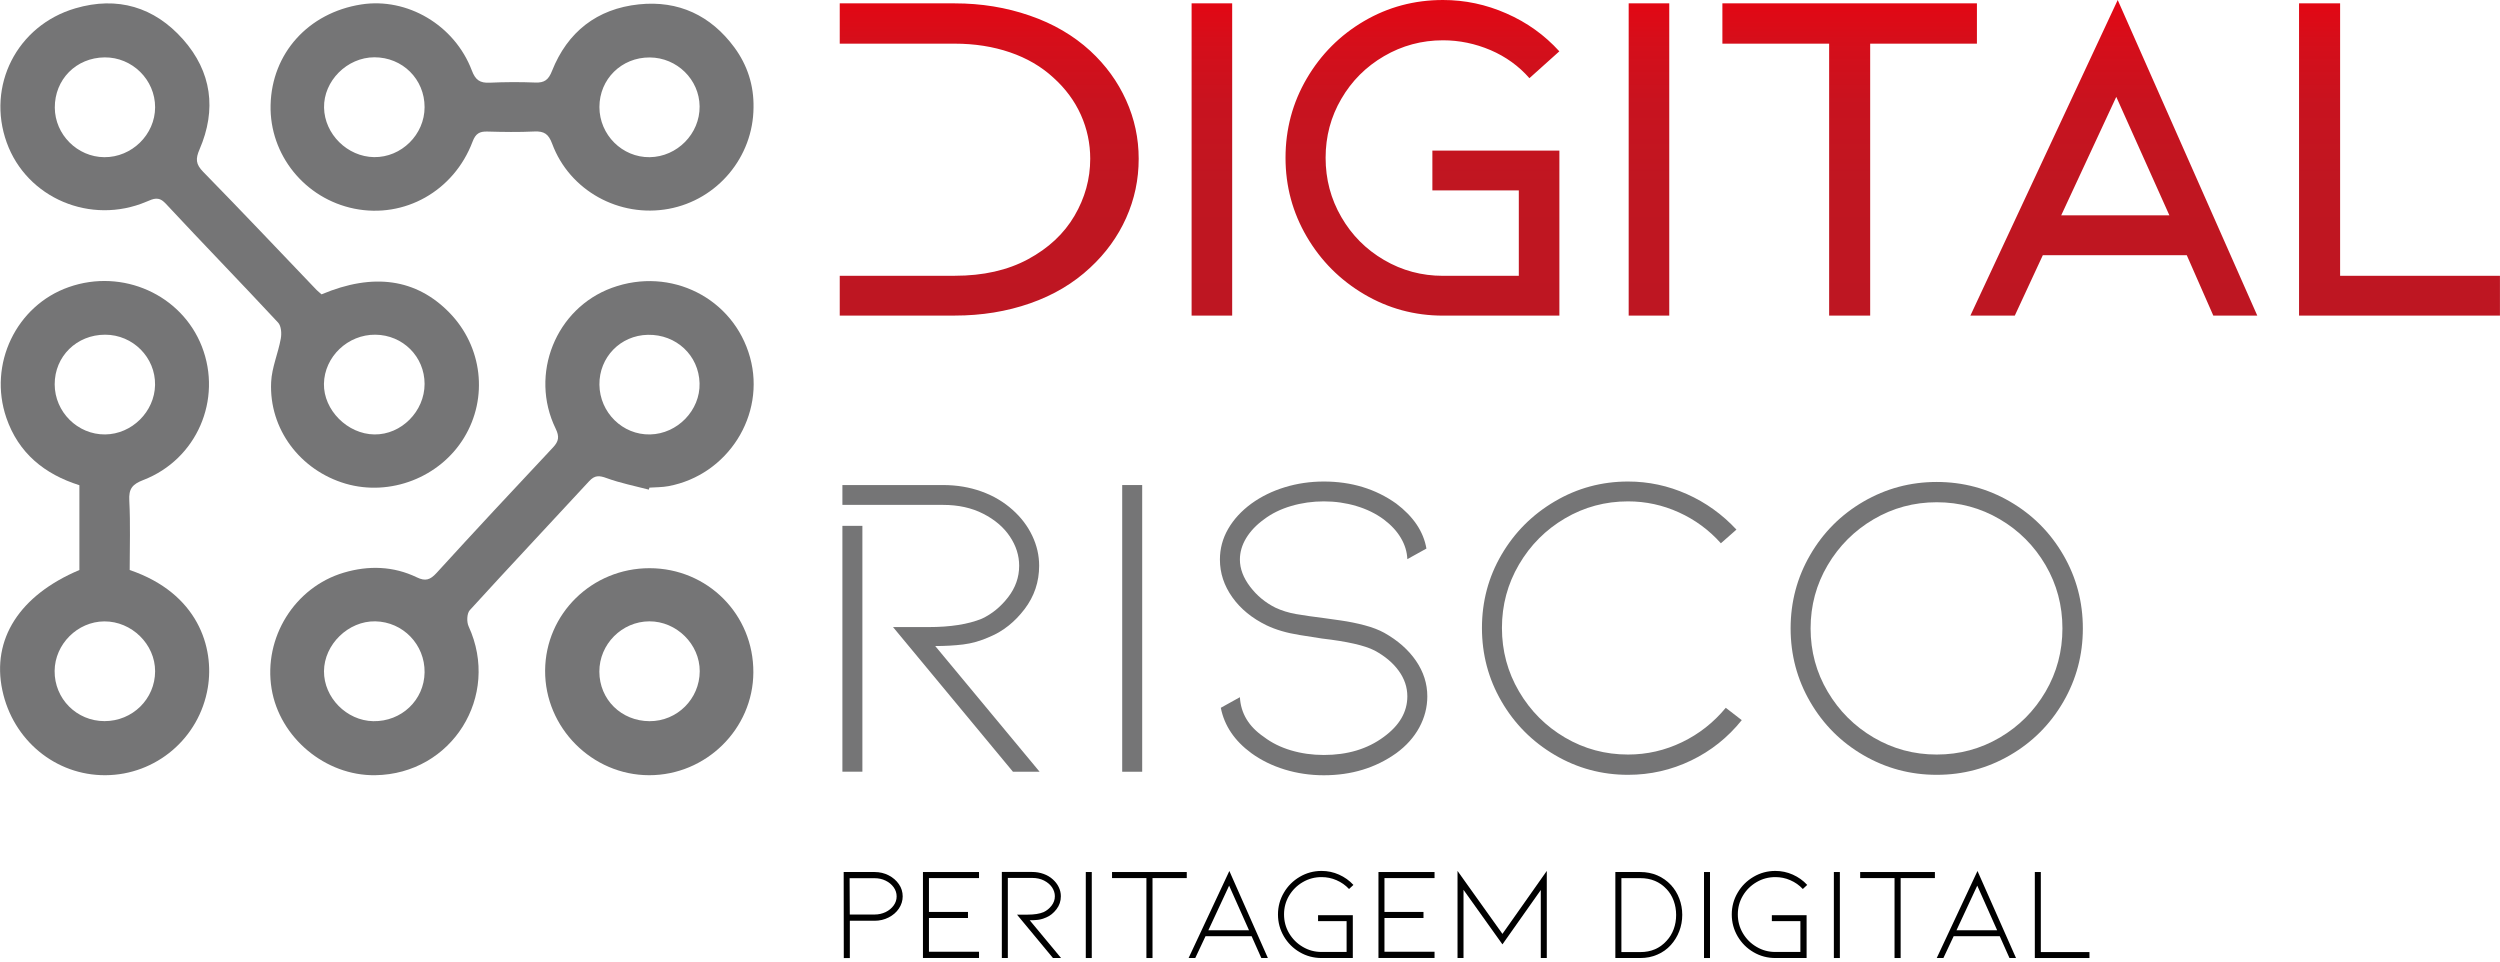 <svg xmlns="http://www.w3.org/2000/svg" width="200" height="77" viewBox="0 0 200 77" fill="none"><path d="M51.905 39.17C50.782 38.875 49.631 38.65 48.543 38.253C47.944 38.032 47.584 38.001 47.127 38.5C43.951 41.944 40.736 45.354 37.582 48.816C37.347 49.076 37.325 49.755 37.489 50.108C40.056 55.688 36.157 61.929 30.014 62.017C26.035 62.074 22.366 59.009 21.727 55.097C21.061 51.026 23.566 46.977 27.505 45.812C29.486 45.226 31.466 45.283 33.345 46.187C34.038 46.523 34.416 46.39 34.922 45.839C38 42.465 41.113 39.126 44.24 35.796C44.702 35.306 44.764 34.932 44.453 34.292C42.334 29.939 44.462 24.668 48.952 23.027C53.655 21.307 58.696 23.848 60.006 28.598C61.272 33.198 58.234 38.001 53.477 38.892C52.98 38.985 52.465 38.976 51.954 39.011C51.936 39.064 51.923 39.117 51.905 39.17ZM47.953 30.773C47.979 33.004 49.809 34.804 52.008 34.755C54.197 34.711 56.027 32.819 55.965 30.658C55.907 28.43 54.099 26.741 51.83 26.785C49.636 26.825 47.93 28.58 47.953 30.773ZM33.967 53.791C33.998 51.568 32.239 49.747 30.023 49.707C27.873 49.667 25.933 51.551 25.919 53.694C25.906 55.802 27.723 57.651 29.859 57.695C32.115 57.734 33.936 56.01 33.967 53.791Z" fill="#757576"></path><path d="M25.724 23.548C29.881 21.793 33.31 22.304 35.957 25.017C38.595 27.725 39.074 31.818 37.125 35.015C35.188 38.196 31.218 39.735 27.651 38.694C24.014 37.627 21.514 34.323 21.691 30.57C21.744 29.401 22.255 28.259 22.464 27.085C22.54 26.675 22.5 26.075 22.246 25.806C19.271 22.608 16.224 19.477 13.248 16.279C12.693 15.684 12.28 15.896 11.716 16.134C7.262 18.026 2.136 15.852 0.537 11.401C-1.093 6.876 1.35 2.038 6.027 0.666C9.402 -0.326 12.351 0.565 14.639 3.145C16.939 5.738 17.339 8.773 15.962 11.953C15.633 12.711 15.66 13.139 16.251 13.743C19.306 16.866 22.309 20.042 25.329 23.2C25.435 23.305 25.56 23.402 25.724 23.548ZM4.384 8.614C4.397 10.766 6.187 12.557 8.341 12.575C10.544 12.592 12.405 10.766 12.409 8.583C12.413 6.382 10.575 4.569 8.367 4.591C6.093 4.613 4.37 6.356 4.384 8.614ZM30.032 26.776C27.825 26.755 25.955 28.536 25.915 30.702C25.879 32.801 27.798 34.733 29.956 34.755C32.106 34.782 33.967 32.907 33.967 30.715C33.967 28.536 32.235 26.799 30.032 26.776Z" fill="#757576"></path><path d="M6.351 45.601C6.351 43.373 6.351 41.124 6.351 38.817C3.553 37.935 1.475 36.246 0.506 33.419C-0.959 29.136 1.301 24.439 5.507 22.966C9.802 21.457 14.527 23.57 16.149 27.72C17.801 31.959 15.749 36.744 11.472 38.398C10.579 38.742 10.29 39.104 10.344 40.052C10.441 41.909 10.375 43.775 10.375 45.601C15.851 47.462 17.161 51.811 16.624 55.017C15.944 59.075 12.467 61.995 8.434 62.017C4.45 62.039 1.03 59.216 0.187 55.216C-0.679 51.132 1.563 47.621 6.351 45.601ZM8.363 57.69C10.606 57.69 12.405 55.913 12.409 53.703C12.414 51.542 10.535 49.698 8.341 49.711C6.2 49.725 4.388 51.533 4.37 53.672C4.348 55.9 6.133 57.69 8.363 57.69ZM8.412 26.776C6.133 26.776 4.37 28.51 4.375 30.746C4.379 32.956 6.213 34.777 8.412 34.755C10.553 34.733 12.365 32.934 12.405 30.799C12.444 28.598 10.633 26.776 8.412 26.776Z" fill="#757576"></path><path d="M60.282 8.601C60.255 12.566 57.395 15.984 53.5 16.707C49.551 17.439 45.563 15.256 44.173 11.498C43.884 10.722 43.538 10.484 42.752 10.519C41.499 10.581 40.242 10.559 38.99 10.524C38.359 10.506 38.048 10.687 37.804 11.335C36.312 15.287 32.355 17.501 28.349 16.694C24.392 15.896 21.554 12.389 21.647 8.402C21.744 4.265 24.663 1.023 28.895 0.357C32.572 -0.221 36.37 2.002 37.746 5.637C38.035 6.404 38.395 6.651 39.172 6.616C40.385 6.559 41.606 6.554 42.818 6.603C43.56 6.633 43.88 6.386 44.16 5.676C45.399 2.554 47.753 0.701 51.115 0.348C54.281 0.018 56.866 1.239 58.749 3.793C59.793 5.213 60.313 6.828 60.282 8.601ZM51.981 4.596C49.725 4.583 47.953 6.329 47.953 8.561C47.953 10.784 49.778 12.601 51.976 12.575C54.175 12.544 55.991 10.7 55.969 8.512C55.947 6.364 54.161 4.609 51.981 4.596ZM29.948 4.583C27.767 4.587 25.879 6.479 25.924 8.614C25.964 10.731 27.794 12.539 29.925 12.57C32.111 12.601 33.967 10.766 33.967 8.574C33.971 6.334 32.199 4.578 29.948 4.583Z" fill="#757576"></path><path d="M60.268 53.796C60.246 58.316 56.484 62.021 51.932 62.017C47.362 62.013 43.582 58.206 43.609 53.641C43.64 49.098 47.362 45.455 51.963 45.455C56.609 45.46 60.295 49.16 60.268 53.796ZM51.968 57.695C54.175 57.699 55.969 55.913 55.978 53.703C55.987 51.542 54.126 49.698 51.945 49.707C49.751 49.716 47.939 51.542 47.948 53.734C47.953 55.961 49.702 57.686 51.968 57.695Z" fill="#757576"></path><path d="M67.503 76.642L67.494 69.762H69.968C70.372 69.762 70.75 69.85 71.092 70.026C71.438 70.203 71.709 70.441 71.913 70.737C72.118 71.032 72.215 71.359 72.215 71.711C72.215 72.055 72.113 72.382 71.913 72.682C71.713 72.982 71.438 73.22 71.092 73.396C70.745 73.573 70.372 73.661 69.968 73.661H67.987V76.647H67.503V76.642ZM67.983 73.162H69.964C70.283 73.162 70.576 73.096 70.847 72.968C71.118 72.836 71.332 72.66 71.491 72.439C71.651 72.219 71.731 71.976 71.731 71.716C71.731 71.447 71.651 71.204 71.491 70.979C71.332 70.759 71.118 70.582 70.847 70.45C70.576 70.318 70.283 70.256 69.964 70.256H67.969L67.983 73.162Z" fill="black"></path><path d="M73.836 76.642V69.762H78.322V70.247H74.316V72.955H77.438V73.44H74.316V76.139H78.322V76.638H73.836V76.642Z" fill="black"></path><path d="M84.238 76.642L81.36 73.171H82.213C82.737 73.171 83.163 73.105 83.492 72.968C83.732 72.854 83.945 72.686 84.122 72.457C84.3 72.227 84.389 71.976 84.389 71.698C84.389 71.451 84.313 71.217 84.167 70.992C84.016 70.772 83.803 70.587 83.527 70.445C83.252 70.304 82.932 70.234 82.568 70.234H80.627V76.638H80.147V69.757H82.568C82.897 69.757 83.199 69.81 83.483 69.912C83.767 70.013 84.016 70.159 84.229 70.353C84.433 70.538 84.593 70.745 84.704 70.979C84.815 71.213 84.868 71.451 84.868 71.698C84.868 72.086 84.753 72.435 84.518 72.739C84.282 73.048 84.007 73.268 83.687 73.401C83.465 73.498 83.252 73.559 83.043 73.586C82.834 73.612 82.612 73.621 82.377 73.621L84.882 76.638H84.238V76.642Z" fill="black"></path><path d="M86.863 76.642V69.762H87.342V76.642H86.863Z" fill="black"></path><path d="M94.941 69.762V70.247H92.201V76.642H91.713V70.247H88.963V69.762H94.941Z" fill="black"></path><path d="M96.442 74.896L95.621 76.642H95.088L98.348 69.678L101.43 76.642H100.906L100.129 74.896H96.442ZM98.33 70.851L96.669 74.419H99.92L98.33 70.851Z" fill="black"></path><path d="M108.234 76.642H105.729C105.099 76.642 104.512 76.488 103.979 76.175C103.446 75.866 103.025 75.443 102.709 74.909C102.398 74.375 102.238 73.793 102.238 73.158C102.238 72.532 102.394 71.95 102.709 71.416C103.02 70.882 103.446 70.459 103.979 70.146C104.512 69.832 105.094 69.674 105.729 69.674C106.213 69.674 106.675 69.771 107.119 69.969C107.564 70.168 107.95 70.441 108.274 70.794L107.923 71.12C107.639 70.816 107.306 70.582 106.92 70.415C106.538 70.247 106.138 70.168 105.725 70.168C105.183 70.168 104.686 70.3 104.224 70.569C103.762 70.838 103.398 71.2 103.127 71.654C102.856 72.108 102.723 72.607 102.723 73.154C102.723 73.696 102.856 74.199 103.127 74.658C103.398 75.116 103.762 75.482 104.224 75.751C104.686 76.025 105.187 76.157 105.725 76.157H107.728V73.692H105.445V73.215H108.225V76.642H108.234Z" fill="black"></path><path d="M110.277 76.642V69.762H114.763V70.247H110.757V72.955H113.879V73.44H110.757V76.139H114.763V76.638H110.277V76.642Z" fill="black"></path><path d="M123.263 76.642V71.2L120.195 75.549L117.081 71.186V76.638H116.602V69.674L120.195 74.71L123.743 69.674V76.638H123.263V76.642Z" fill="black"></path><path d="M131.222 76.642H129.228V69.762H131.222C131.711 69.762 132.168 69.85 132.586 70.031C133.003 70.212 133.367 70.468 133.674 70.798C133.967 71.116 134.189 71.478 134.344 71.888C134.5 72.298 134.58 72.73 134.58 73.189C134.58 73.648 134.5 74.08 134.344 74.49C134.189 74.9 133.963 75.266 133.674 75.593C133.367 75.932 133.008 76.192 132.586 76.369C132.168 76.554 131.715 76.642 131.222 76.642ZM129.712 76.166H131.227C132.088 76.166 132.786 75.866 133.327 75.266C133.576 74.997 133.767 74.684 133.896 74.331C134.029 73.974 134.091 73.595 134.091 73.193C134.091 72.796 134.025 72.421 133.896 72.064C133.767 71.707 133.576 71.394 133.327 71.129C132.781 70.543 132.079 70.251 131.227 70.251H129.712V76.166Z" fill="black"></path><path d="M136.321 76.642V69.762H136.8V76.642H136.321Z" fill="black"></path><path d="M144.537 76.642H142.032C141.402 76.642 140.815 76.488 140.282 76.175C139.749 75.866 139.328 75.443 139.012 74.909C138.701 74.375 138.541 73.793 138.541 73.158C138.541 72.532 138.697 71.95 139.012 71.416C139.323 70.882 139.749 70.459 140.282 70.146C140.815 69.832 141.397 69.674 142.032 69.674C142.516 69.674 142.978 69.771 143.422 69.969C143.867 70.168 144.253 70.441 144.577 70.794L144.226 71.12C143.942 70.816 143.609 70.582 143.223 70.415C142.841 70.247 142.441 70.168 142.028 70.168C141.486 70.168 140.989 70.3 140.527 70.569C140.065 70.838 139.701 71.2 139.43 71.654C139.159 72.108 139.026 72.607 139.026 73.154C139.026 73.696 139.159 74.199 139.43 74.658C139.701 75.116 140.065 75.482 140.527 75.751C140.989 76.025 141.49 76.157 142.028 76.157H144.031V73.692H141.748V73.215H144.528V76.642H144.537Z" fill="black"></path><path d="M146.709 76.642V69.762H147.189V76.642H146.709Z" fill="black"></path><path d="M154.792 69.762V70.247H152.052V76.642H151.563V70.247H148.814V69.762H154.792Z" fill="black"></path><path d="M156.293 74.896L155.472 76.642H154.939L158.199 69.678L161.281 76.642H160.757L159.98 74.896H156.293ZM158.181 70.851L156.52 74.419H159.771L158.181 70.851Z" fill="black"></path><path d="M162.786 76.642V69.762H163.266V76.166H167.157V76.642H162.786Z" fill="black"></path><path d="M110.726 4.49C112.169 3.648 113.741 3.224 115.438 3.224C116.753 3.224 118.018 3.489 119.244 4.009C120.465 4.534 121.505 5.284 122.353 6.254L124.747 4.106C123.561 2.801 122.153 1.791 120.514 1.076C118.884 0.357 117.188 0 115.438 0C113.146 0 111.041 0.565 109.122 1.689C107.204 2.814 105.676 4.344 104.543 6.276C103.411 8.208 102.842 10.325 102.842 12.627C102.842 14.903 103.411 17.007 104.543 18.939C105.676 20.871 107.208 22.406 109.14 23.544C111.072 24.681 113.173 25.25 115.438 25.25H124.751V12.05H114.59V15.234H121.505V22.066H115.438C113.737 22.066 112.165 21.643 110.726 20.8C109.282 19.958 108.141 18.811 107.306 17.364C106.467 15.918 106.049 14.339 106.049 12.627C106.049 10.912 106.467 9.342 107.306 7.908C108.141 6.47 109.282 5.332 110.726 4.49ZM95.328 25.25H98.574V0.269H95.328V25.25ZM87.218 4.067C85.877 2.84 84.269 1.897 82.381 1.248C80.498 0.595 78.495 0.269 76.381 0.269H67.179V3.493H76.381C77.971 3.493 79.441 3.723 80.796 4.186C82.15 4.649 83.31 5.324 84.278 6.219C85.242 7.088 85.974 8.08 86.472 9.192C86.969 10.303 87.218 11.476 87.218 12.702C87.218 14.312 86.796 15.838 85.957 17.267C85.117 18.701 83.878 19.856 82.244 20.738C80.609 21.621 78.655 22.062 76.381 22.062H67.179V25.246H76.381C78.531 25.246 80.538 24.92 82.408 24.267C84.278 23.614 85.881 22.662 87.218 21.409C88.462 20.258 89.421 18.934 90.091 17.439C90.762 15.944 91.095 14.365 91.095 12.702C91.095 11.066 90.762 9.505 90.091 8.023C89.421 6.536 88.466 5.218 87.218 4.067ZM157.63 25.25H161.183L163.426 20.416H174.942L177.065 25.25H180.583L169.417 0L157.63 25.25ZM164.896 17.228L169.302 7.749L173.552 17.228H164.896ZM187.209 22.062V0.269H183.923V25.25H199.996V22.066H187.209V22.062ZM158.154 0.269H137.791V3.493H146.331V25.25H149.614V3.493H158.154V0.269ZM130.294 25.25H133.541V0.269H130.294V25.25Z" fill="url(#paint0_linear_214_2544)"></path><path d="M89.776 61.739V38.804H91.375V61.739H89.776Z" fill="#757576"></path><path d="M113.279 52.865C113.883 53.747 114.185 54.695 114.185 55.705C114.185 56.574 113.972 57.404 113.546 58.193C113.12 58.982 112.502 59.67 111.698 60.257C110.042 61.435 108.11 62.021 105.907 62.021C104.819 62.021 103.775 61.867 102.78 61.563C101.785 61.258 100.897 60.822 100.115 60.257C98.765 59.269 97.948 58.056 97.664 56.623L99.192 55.776C99.263 57.068 99.902 58.127 101.11 58.952C101.728 59.423 102.447 59.781 103.278 60.028C104.108 60.275 104.983 60.398 105.907 60.398C107.803 60.398 109.402 59.917 110.703 58.952C111.96 58.034 112.587 56.954 112.587 55.705C112.587 54.978 112.356 54.294 111.894 53.659C111.432 53.024 110.788 52.481 109.957 52.036C109.176 51.634 107.777 51.317 105.765 51.083C105.6 51.061 105.001 50.964 103.97 50.801C102.94 50.638 102.056 50.377 101.323 50.025C100.164 49.46 99.249 48.715 98.588 47.784C97.926 46.853 97.593 45.848 97.593 44.767C97.593 43.898 97.81 43.078 98.25 42.315C98.69 41.552 99.312 40.873 100.115 40.286C100.897 39.721 101.785 39.285 102.78 38.98C103.775 38.676 104.819 38.522 105.907 38.522C108.11 38.522 110.042 39.108 111.698 40.286C113.071 41.322 113.879 42.522 114.114 43.885L112.587 44.732C112.564 44.145 112.391 43.581 112.071 43.038C111.752 42.496 111.294 42.002 110.703 41.556C110.064 41.084 109.331 40.727 108.501 40.48C107.67 40.233 106.808 40.11 105.907 40.11C105.005 40.11 104.135 40.233 103.295 40.48C102.456 40.727 101.728 41.084 101.11 41.556C100.493 42.002 100.022 42.505 99.689 43.056C99.356 43.607 99.192 44.181 99.192 44.767C99.192 45.495 99.463 46.218 100.009 46.937C100.555 47.656 101.23 48.212 102.034 48.613C102.532 48.847 103.082 49.019 103.686 49.125C104.29 49.231 105.067 49.341 106.013 49.46C106.178 49.482 106.595 49.544 107.257 49.636C107.919 49.729 108.558 49.861 109.176 50.025C109.793 50.188 110.313 50.391 110.739 50.624C111.827 51.237 112.675 51.983 113.279 52.865Z" fill="#757576"></path><path d="M130.245 61.986C128.136 61.986 126.181 61.457 124.383 60.398C122.584 59.34 121.163 57.911 120.119 56.111C119.075 54.312 118.556 52.353 118.556 50.236C118.556 48.119 119.075 46.165 120.119 44.379C121.163 42.593 122.584 41.168 124.383 40.11C126.181 39.051 128.136 38.522 130.245 38.522C131.88 38.522 133.447 38.857 134.953 39.528C136.458 40.198 137.778 41.146 138.915 42.368L137.671 43.462C136.725 42.403 135.606 41.578 134.313 40.992C133.021 40.405 131.666 40.11 130.245 40.11C128.42 40.11 126.741 40.564 125.2 41.468C123.659 42.372 122.433 43.603 121.522 45.155C120.612 46.708 120.155 48.401 120.155 50.236C120.155 52.071 120.612 53.765 121.522 55.317C122.433 56.87 123.659 58.1 125.2 59.005C126.741 59.909 128.42 60.363 130.245 60.363C131.76 60.363 133.199 60.032 134.562 59.375C135.926 58.718 137.089 57.8 138.062 56.623L139.341 57.611C138.226 59 136.876 60.076 135.29 60.839C133.705 61.602 132.022 61.986 130.245 61.986Z" fill="#757576"></path><path d="M154.939 61.986C152.829 61.986 150.875 61.461 149.076 60.416C147.277 59.371 145.856 57.946 144.813 56.147C143.769 54.347 143.249 52.389 143.249 50.272C143.249 48.154 143.769 46.196 144.813 44.397C145.856 42.597 147.277 41.173 149.076 40.127C150.875 39.082 152.829 38.557 154.939 38.557C157.048 38.557 159.002 39.082 160.801 40.127C162.6 41.173 164.021 42.597 165.065 44.397C166.109 46.196 166.628 48.154 166.628 50.272C166.628 52.389 166.109 54.347 165.065 56.147C164.021 57.946 162.6 59.371 160.801 60.416C159.002 61.461 157.048 61.986 154.939 61.986ZM154.939 40.18C153.113 40.18 151.435 40.635 149.893 41.539C148.352 42.443 147.126 43.669 146.216 45.208C145.306 46.748 144.848 48.437 144.848 50.272C144.848 52.106 145.306 53.796 146.216 55.335C147.126 56.874 148.352 58.1 149.893 59.005C151.435 59.909 153.113 60.363 154.939 60.363C156.764 60.363 158.443 59.909 159.984 59.005C161.525 58.1 162.742 56.874 163.644 55.335C164.545 53.796 164.994 52.106 164.994 50.272C164.994 48.437 164.545 46.748 163.644 45.208C162.742 43.669 161.525 42.443 159.984 41.539C158.443 40.635 156.764 40.18 154.939 40.18Z" fill="#757576"></path><path d="M68.991 42.068H67.392V61.735H68.991V42.068Z" fill="#757576"></path><path d="M74.818 51.683C75.6 51.683 76.341 51.643 77.038 51.559C77.736 51.476 78.455 51.273 79.188 50.942C80.254 50.496 81.178 49.76 81.96 48.737C82.741 47.714 83.132 46.553 83.132 45.261C83.132 44.436 82.95 43.638 82.581 42.862C82.213 42.086 81.689 41.393 81 40.78C80.29 40.145 79.459 39.655 78.513 39.316C77.567 38.976 76.546 38.804 75.457 38.804H67.392V40.392H68.991H69.866H75.457C76.665 40.392 77.731 40.626 78.655 41.098C79.579 41.569 80.29 42.174 80.787 42.915C81.284 43.656 81.533 44.436 81.533 45.261C81.533 46.179 81.236 47.021 80.645 47.784C80.054 48.547 79.352 49.12 78.549 49.495C77.46 49.941 76.039 50.166 74.285 50.166H71.442L81.036 61.739H83.168L74.818 51.683Z" fill="#757576"></path><defs><linearGradient id="paint0_linear_214_2544" x1="133.59" y1="25.249" x2="133.59" y2="0" gradientUnits="userSpaceOnUse"><stop stop-color="#BE1622"></stop><stop offset="0.417" stop-color="#C01621"></stop><stop offset="0.668" stop-color="#C8131F"></stop><stop offset="0.874" stop-color="#D60E1A"></stop><stop offset="1" stop-color="#E30613"></stop></linearGradient></defs></svg>
